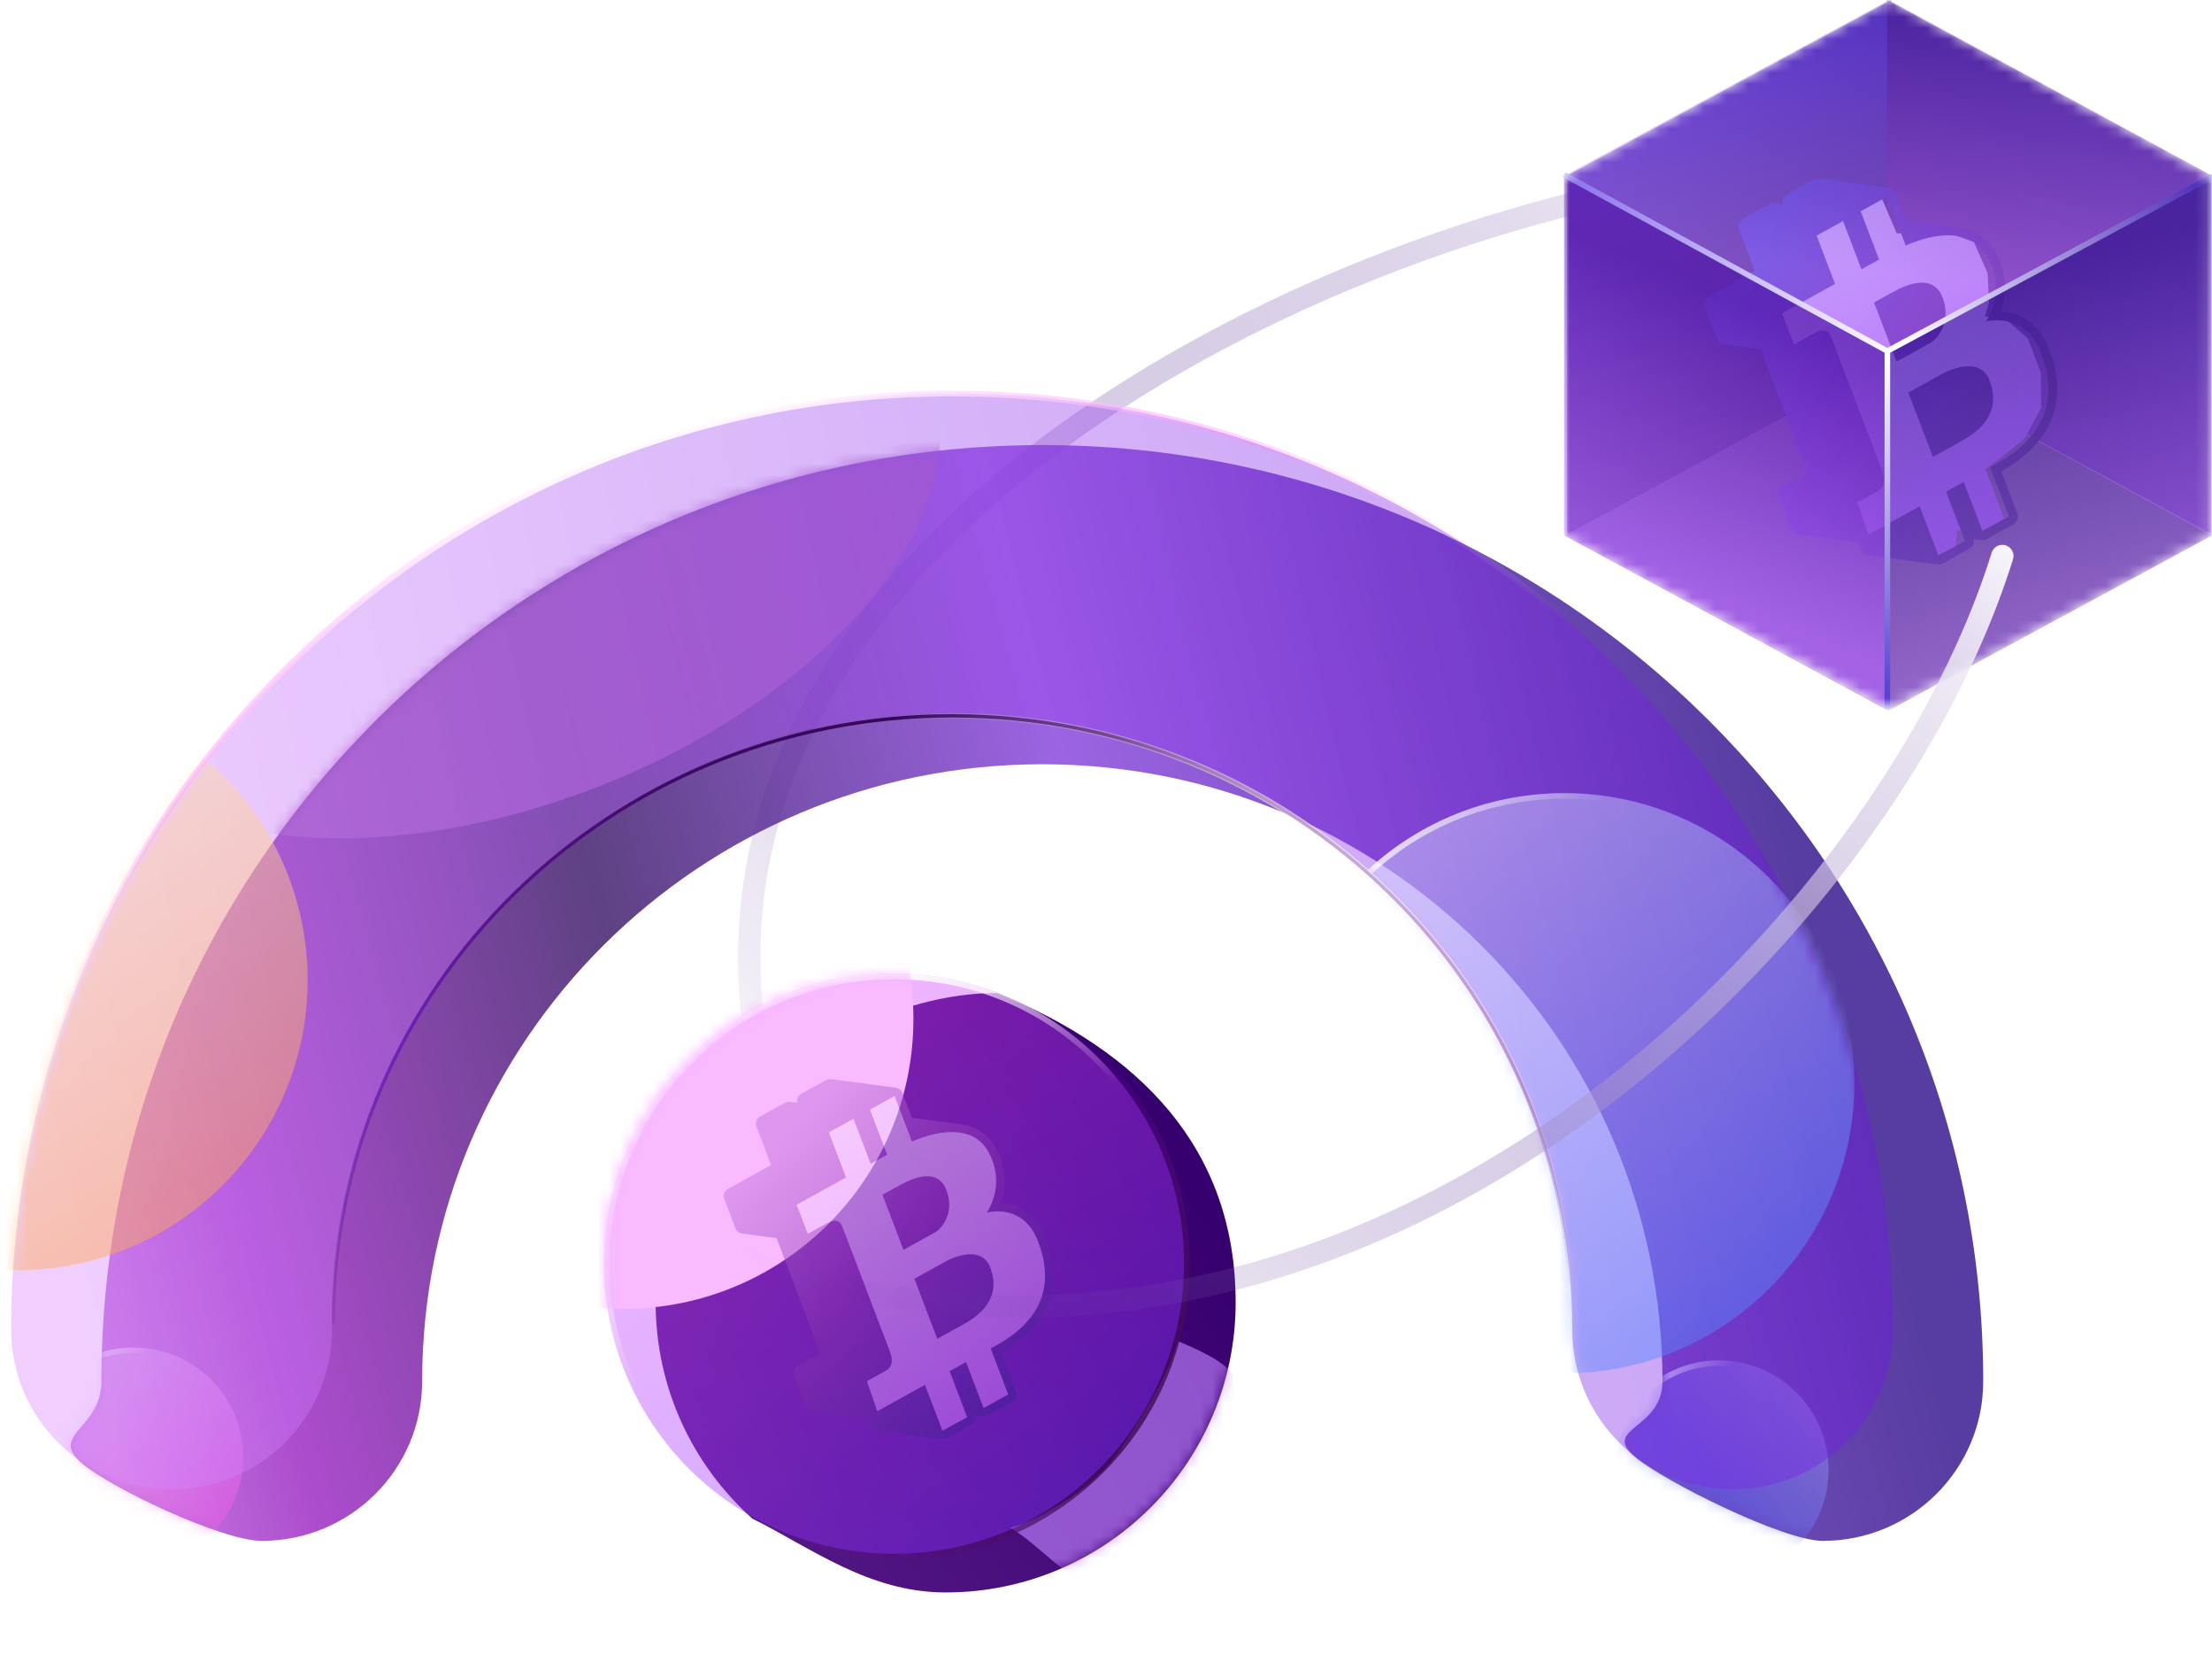 <svg width="198" height="148" viewBox="0 0 198 148" fill="none" xmlns="http://www.w3.org/2000/svg">
<path d="M163.879 14.696C124.916 16.149 58.518 46.368 67.97 94.999" stroke="url(#paint0_linear_257_288)" stroke-width="2" stroke-linecap="round"/>
<path opacity="0.8" fill-rule="evenodd" clip-rule="evenodd" d="M93.299 68.397C123.957 68.397 148.81 93.121 148.81 123.619C148.81 127.98 143.275 127.782 146.371 130.402C148.876 132.521 159.62 137.901 163.166 137.901C171.095 137.901 177.522 131.507 177.522 123.619C177.522 77.346 139.814 39.833 93.299 39.833C46.784 39.833 9.076 77.346 9.076 123.619C9.076 127.945 4.292 128.36 7.345 130.979C9.86 133.136 19.851 137.901 23.432 137.901C31.361 137.901 37.788 131.507 37.788 123.619C37.788 93.121 62.641 68.397 93.299 68.397Z" fill="url(#paint1_linear_257_288)"/>
<mask id="mask0_257_288" style="mask-type:alpha" maskUnits="userSpaceOnUse" x="6" y="39" width="172" height="99">
<path opacity="0.8" fill-rule="evenodd" clip-rule="evenodd" d="M93.299 68.397C123.957 68.397 148.81 93.121 148.81 123.619C148.81 127.98 143.275 127.782 146.371 130.402C148.876 132.521 159.62 137.901 163.166 137.901C171.095 137.901 177.522 131.507 177.522 123.619C177.522 77.346 139.814 39.833 93.299 39.833C46.784 39.833 9.076 77.346 9.076 123.619C9.076 127.945 4.292 128.36 7.345 130.979C9.86 133.136 19.851 137.901 23.432 137.901C31.361 137.901 37.788 131.507 37.788 123.619C37.788 93.121 62.641 68.397 93.299 68.397Z" fill="url(#paint2_linear_257_288)"/>
</mask>
<g mask="url(#mask0_257_288)">
<g filter="url(#filter0_f_257_288)">
<ellipse cx="45.057" cy="48.59" rx="41" ry="23.412" transform="rotate(-21.358 45.057 48.59)" fill="#A263C0"/>
<path d="M83.009 33.749C85.317 39.651 83.233 46.678 77.892 53.293C72.558 59.901 64.004 66.051 53.493 70.162C42.982 74.272 32.525 75.555 24.123 74.319C15.712 73.082 9.414 69.332 7.106 63.431C4.798 57.529 6.882 50.502 12.223 43.887C17.558 37.279 26.111 31.129 36.622 27.018C47.133 22.908 57.59 21.625 65.992 22.861C74.403 24.098 80.701 27.848 83.009 33.749Z" stroke="url(#paint3_linear_257_288)" stroke-width="0.5"/>
</g>
</g>
<mask id="mask1_257_288" style="mask-type:alpha" maskUnits="userSpaceOnUse" x="6" y="39" width="172" height="99">
<path opacity="0.8" fill-rule="evenodd" clip-rule="evenodd" d="M93.299 68.397C123.957 68.397 148.81 93.121 148.81 123.619C148.81 127.98 143.275 127.782 146.371 130.402C148.876 132.521 159.62 137.901 163.166 137.901C171.095 137.901 177.522 131.507 177.522 123.619C177.522 77.346 139.814 39.833 93.299 39.833C46.784 39.833 9.076 77.346 9.076 123.619C9.076 127.945 4.292 128.36 7.345 130.979C9.86 133.136 19.851 137.901 23.432 137.901C31.361 137.901 37.788 131.507 37.788 123.619C37.788 93.121 62.641 68.397 93.299 68.397Z" fill="url(#paint4_linear_257_288)"/>
</mask>
<g mask="url(#mask1_257_288)">
<g filter="url(#filter1_f_257_288)">
<circle cx="11.961" cy="130.402" r="9.807" fill="url(#paint5_linear_257_288)" fill-opacity="0.5"/>
<circle cx="11.961" cy="130.402" r="9.557" stroke="url(#paint6_linear_257_288)" stroke-width="0.5"/>
</g>
<g filter="url(#filter2_f_257_288)">
<circle cx="153.871" cy="131.556" r="9.807" fill="url(#paint7_linear_257_288)" fill-opacity="0.5"/>
<circle cx="153.871" cy="131.556" r="9.557" stroke="url(#paint8_linear_257_288)" stroke-width="0.5"/>
</g>
</g>
<g filter="url(#filter3_b_257_288)">
<path fill-rule="evenodd" clip-rule="evenodd" d="M85.223 63.782C115.881 63.782 140.734 88.506 140.734 119.004C140.734 126.892 147.161 133.286 155.09 133.286C163.019 133.286 169.446 126.892 169.446 119.004C169.446 72.731 131.738 35.218 85.223 35.218C38.708 35.218 1 72.731 1 119.004C1 126.892 7.428 133.286 15.356 133.286C23.285 133.286 29.712 126.892 29.712 119.004C29.712 88.506 54.566 63.782 85.223 63.782Z" fill="url(#paint9_linear_257_288)" fill-opacity="0.4"/>
</g>
<mask id="mask2_257_288" style="mask-type:alpha" maskUnits="userSpaceOnUse" x="1" y="35" width="169" height="99">
<path fill-rule="evenodd" clip-rule="evenodd" d="M85.223 63.782C115.881 63.782 140.734 88.506 140.734 119.004C140.734 126.892 147.161 133.286 155.09 133.286C163.019 133.286 169.446 126.892 169.446 119.004C169.446 72.731 131.738 35.218 85.223 35.218C38.708 35.218 1 72.731 1 119.004C1 126.892 7.428 133.286 15.356 133.286C23.285 133.286 29.712 126.892 29.712 119.004C29.712 88.506 54.566 63.782 85.223 63.782Z" fill="url(#paint10_linear_257_288)" fill-opacity="0.8"/>
</mask>
<g mask="url(#mask2_257_288)">
<g filter="url(#filter4_f_257_288)">
<circle cx="1.577" cy="87.713" r="25.959" fill="url(#paint11_linear_257_288)" fill-opacity="0.6"/>
<circle cx="1.577" cy="87.713" r="25.709" stroke="url(#paint12_linear_257_288)" stroke-width="0.5"/>
</g>
<g filter="url(#filter5_f_257_288)">
<circle cx="140.026" cy="96.943" r="25.959" fill="url(#paint13_linear_257_288)" fill-opacity="0.6"/>
<circle cx="140.026" cy="96.943" r="25.709" stroke="url(#paint14_linear_257_288)" stroke-width="0.5"/>
</g>
</g>
<g filter="url(#filter6_b_257_288)">
<path d="M169.446 119.004C169.446 72.731 131.738 35.218 85.223 35.218C38.708 35.218 1 72.731 1 119.004" stroke="url(#paint15_linear_257_288)" stroke-width="0.5" stroke-linecap="round"/>
<path d="M169.446 119.004C169.446 72.731 131.738 35.218 85.223 35.218C38.708 35.218 1 72.731 1 119.004" stroke="url(#paint16_linear_257_288)" stroke-width="0.5" stroke-linecap="round"/>
</g>
<g filter="url(#filter7_b_257_288)">
<path d="M140.603 118.287C140.603 88.339 115.808 64.062 85.223 64.062C54.638 64.062 29.843 88.339 29.843 118.287" stroke="url(#paint17_linear_257_288)" stroke-width="0.3" stroke-linecap="round"/>
</g>
<g filter="url(#filter8_b_257_288)">
<path d="M140.603 118.287C140.603 88.339 115.808 64.062 85.223 64.062C54.638 64.062 29.843 88.339 29.843 118.287" stroke="url(#paint18_linear_257_288)" stroke-width="0.5" stroke-linecap="round"/>
</g>
<path d="M110.605 116.557C110.605 130.894 98.983 142.516 84.646 142.516C77.724 142.516 72.532 138.478 67.34 135.906C62.029 131.153 58.687 124.245 58.687 116.557C58.687 102.22 74.924 88.867 89.261 88.867C101.952 94.059 110.605 102.712 110.605 116.557Z" fill="url(#paint19_linear_257_288)"/>
<mask id="mask3_257_288" style="mask-type:alpha" maskUnits="userSpaceOnUse" x="58" y="88" width="53" height="55">
<path d="M110.605 116.557C110.605 130.894 98.983 142.516 84.646 142.516C77.724 142.516 72.532 138.478 67.34 135.906C62.029 131.153 58.687 124.245 58.687 116.557C58.687 102.22 74.924 88.867 89.261 88.867C101.952 94.059 110.605 102.712 110.605 116.557Z" fill="url(#paint20_linear_257_288)" fill-opacity="0.8"/>
</mask>
<g mask="url(#mask3_257_288)">
<g filter="url(#filter9_f_257_288)">
<path d="M111.759 130.234C111.759 137.017 106.335 142.516 99.645 142.516C96.414 142.516 92.838 137.964 90.415 136.747C92.722 136.17 97.914 133.286 100.221 129.825C103.298 125.21 104.837 122.326 105.413 120.018C111.336 122.474 111.759 123.684 111.759 130.234Z" fill="#BF80FF" fill-opacity="0.8"/>
</g>
</g>
<g filter="url(#filter10_b_257_288)">
<circle cx="80.031" cy="113.096" r="26.209" stroke="url(#paint21_linear_257_288)" stroke-width="0.5"/>
</g>
<g filter="url(#filter11_b_257_288)">
<circle cx="80.031" cy="113.096" r="25.959" fill="url(#paint22_linear_257_288)" fill-opacity="0.4"/>
<circle cx="80.031" cy="113.096" r="25.709" stroke="url(#paint23_linear_257_288)" stroke-width="0.5"/>
</g>
<mask id="mask4_257_288" style="mask-type:alpha" maskUnits="userSpaceOnUse" x="54" y="87" width="52" height="53">
<circle cx="80.031" cy="113.096" r="25.709" fill="url(#paint24_linear_257_288)" stroke="url(#paint25_linear_257_288)" stroke-width="0.5"/>
</mask>
<g mask="url(#mask4_257_288)">
<g filter="url(#filter12_f_257_288)">
<circle cx="55.803" cy="91.175" r="25.959" fill="url(#paint26_linear_257_288)"/>
</g>
</g>
<g opacity="0.5" filter="url(#filter13_f_257_288)">
<path d="M78.941 97.703L70.307 102.621L70.371 105.312L69.411 108.494L71.74 112.788L74.211 120.86L78.132 126.774C79.131 126.681 81.159 126.474 81.282 126.388C81.404 126.302 83.23 127.757 84.128 128.495L86.742 127.345L86.863 125.892L87.964 126.488L90.776 124.971L89.227 120.813L90.144 120.17L92.482 118.301L93.871 115.731L93.852 112.78L92.748 109.906L91.003 108.394L89.183 108.075L89.518 106.927L89.408 104.496L88.259 101.883L86.117 101.105L81.82 101.156L80.394 97.823L78.941 97.703Z" fill="url(#paint27_linear_257_288)"/>
<path d="M84.71 106.505C83.928 104.449 81.675 105.439 80.573 106.049C79.776 106.49 79.233 106.79 78.989 106.925L80.868 111.859L83.79 110.243C84.515 109.699 85.417 108.362 84.71 106.505ZM84.686 112.873C84.023 113.239 83.603 113.472 83.581 113.484L81.852 114.441L83.898 119.817C84.139 119.683 84.759 119.34 86.328 118.473C88.682 117.17 89.405 115.449 88.637 113.432C87.87 111.419 85.347 112.507 84.686 112.873ZM93.623 110.846C92.757 108.574 91.184 107.886 89.995 107.713C89.972 107.708 89.95 107.704 89.927 107.702L89.582 107.656C89.98 106.52 90.222 104.765 89.164 102.784C88.521 101.581 87.447 100.839 86.051 100.63C86.024 100.624 85.997 100.618 85.969 100.615L81.621 100.035L80.777 97.82C80.729 97.694 80.648 97.584 80.542 97.5C80.437 97.416 80.31 97.363 80.177 97.345L74.402 96.575C74.243 96.554 74.081 96.584 73.941 96.662L71.735 97.883C71.442 98.045 71.297 98.378 71.366 98.696L70.723 98.61C70.564 98.589 70.402 98.619 70.262 98.698L68.056 99.918C67.729 100.099 67.586 100.491 67.719 100.839L69.024 104.266L65.176 106.394C64.851 106.574 64.707 106.967 64.84 107.315L65.831 109.918C65.879 110.044 65.96 110.155 66.065 110.239C66.171 110.322 66.297 110.376 66.431 110.394L69.509 110.804L73.196 120.485C73.225 120.56 73.244 120.63 73.262 120.697L73.273 120.747C73.283 120.79 73.29 120.833 73.295 120.876L73.299 120.907C73.302 120.937 73.302 120.968 73.3 120.999C73.299 121.005 73.295 121.034 73.293 121.04C73.292 121.061 73.288 121.082 73.282 121.102C73.279 121.111 73.276 121.119 73.272 121.13C73.262 121.146 73.252 121.161 73.247 121.169L73.211 121.207C73.192 121.224 73.172 121.239 73.152 121.25L71.458 122.187C71.141 122.364 70.995 122.743 71.115 123.087L72.049 125.773C72.094 125.904 72.175 126.02 72.282 126.108C72.389 126.195 72.519 126.251 72.656 126.27L77.656 126.936L77.889 127.548C77.937 127.674 78.019 127.785 78.124 127.869C78.23 127.952 78.356 128.006 78.49 128.024L84.265 128.794C84.358 128.806 84.453 128.8 84.544 128.778C84.607 128.762 84.668 128.738 84.725 128.706L86.931 127.486C87.072 127.408 87.184 127.287 87.251 127.14C87.317 126.994 87.335 126.83 87.301 126.673L87.943 126.758C88.102 126.78 88.264 126.749 88.404 126.671L90.611 125.45C90.768 125.363 90.889 125.222 90.951 125.053C91.013 124.883 91.012 124.697 90.948 124.529L89.612 121.021C93.861 118.632 95.249 115.116 93.623 110.846ZM89.161 120.416C89.002 120.503 88.843 120.592 88.682 120.681L90.248 124.795L88.043 126.016L86.476 121.902C85.985 122.173 85.494 122.444 85.003 122.716L86.57 126.831L84.364 128.051L82.796 123.937C80.378 125.274 78.622 126.246 78.529 126.297L77.596 123.611C77.659 123.576 78.846 122.919 79.289 122.675C79.729 122.431 80.021 121.911 79.67 120.989C79.317 120.063 75.673 110.491 75.416 109.817C75.161 109.146 74.697 109.099 73.96 109.506C73.226 109.912 72.35 110.396 72.305 110.422L71.313 107.818C71.419 107.76 73.435 106.645 75.729 105.376L74.193 101.343L76.399 100.122L77.935 104.155C78.462 103.864 78.96 103.588 79.408 103.34L77.872 99.307L80.078 98.087L81.631 102.166C83.964 101.142 87.153 100.608 88.503 103.136C90.055 106.041 88.415 108.398 88.329 108.522C88.493 108.479 91.612 107.669 92.923 111.112C94.234 114.556 93.685 117.913 89.161 120.416Z" fill="url(#paint28_linear_257_288)"/>
</g>
<mask id="mask5_257_288" style="mask-type:alpha" maskUnits="userSpaceOnUse" x="140" y="0" width="58" height="64">
<path d="M169.097 8.52561e-07L140 15.787L140 47.979L169.097 63.456L197.884 47.979L197.884 15.787L169.097 8.52561e-07Z" fill="#D9D9D9"/>
</mask>
<g mask="url(#mask5_257_288)">
<g filter="url(#filter14_b_257_288)">
<rect width="32.991" height="32.991" transform="matrix(0.879 0.476 -0.879 0.476 169.013 32.192)" fill="url(#paint29_linear_257_288)" fill-opacity="0.8"/>
</g>
<path d="M169.28 0L140.266 15.704V47.824L169.28 32.12L169.28 0Z" fill="url(#paint30_linear_257_288)"/>
<path d="M168.907 0L197.921 15.704L197.921 47.824L168.907 32.12V0Z" fill="url(#paint31_linear_257_288)"/>
<g filter="url(#filter15_f_257_288)">
<path d="M166.7 17.187L157.443 22.459L157.512 25.344L156.483 28.755L158.98 33.359L161.629 42.012L165.832 48.351C166.903 48.252 169.078 48.03 169.209 47.938C169.34 47.846 171.298 49.406 172.26 50.197L175.062 48.964L175.192 47.407L176.373 48.045L179.387 46.419L177.727 41.962L178.709 41.272L181.215 39.269L182.704 36.514L182.684 33.35L181.501 30.269L179.63 28.648L177.679 28.306L178.038 27.076L177.921 24.47L176.688 21.668L174.392 20.834L169.786 20.889L168.257 17.317L166.7 17.187Z" fill="url(#paint32_linear_257_288)"/>
<g filter="url(#filter16_i_257_288)">
<path d="M172.884 26.624C172.046 24.419 169.631 25.48 168.449 26.134C167.595 26.607 167.013 26.929 166.751 27.073L168.766 32.363L171.898 30.63C172.675 30.047 173.642 28.613 172.884 26.624ZM172.858 33.45C172.147 33.843 171.697 34.092 171.674 34.105L169.82 35.131L172.014 40.894C172.272 40.751 172.937 40.383 174.618 39.453C177.142 38.057 177.917 36.211 177.094 34.05C176.272 31.891 173.567 33.057 172.858 33.45ZM182.438 31.277C181.511 28.841 179.824 28.104 178.549 27.918C178.525 27.913 178.502 27.909 178.477 27.906L178.107 27.857C178.534 26.64 178.792 24.758 177.659 22.634C176.97 21.344 175.818 20.549 174.322 20.326C174.293 20.318 174.264 20.313 174.234 20.309L169.572 19.687L168.668 17.313C168.617 17.178 168.53 17.06 168.416 16.97C168.303 16.88 168.168 16.823 168.024 16.804L161.834 15.978C161.663 15.955 161.49 15.988 161.339 16.072L158.975 17.38C158.661 17.554 158.505 17.911 158.579 18.252L157.89 18.16C157.719 18.138 157.546 18.17 157.396 18.254L155.031 19.562C154.681 19.755 154.527 20.176 154.67 20.549L156.068 24.223L151.944 26.504C151.595 26.698 151.441 27.118 151.583 27.492L152.645 30.282C152.696 30.417 152.783 30.536 152.897 30.626C153.01 30.715 153.146 30.773 153.289 30.792L156.588 31.232L160.541 41.61C160.571 41.691 160.593 41.766 160.612 41.837L160.624 41.891C160.634 41.937 160.642 41.983 160.647 42.029L160.652 42.062C160.655 42.095 160.655 42.128 160.653 42.16C160.651 42.167 160.647 42.198 160.645 42.205C160.643 42.228 160.639 42.25 160.633 42.272C160.63 42.281 160.627 42.29 160.623 42.302C160.611 42.318 160.601 42.334 160.596 42.343L160.557 42.384C160.536 42.402 160.515 42.418 160.494 42.43L158.678 43.435C158.337 43.624 158.182 44.031 158.31 44.399L159.311 47.279C159.359 47.42 159.446 47.544 159.561 47.638C159.676 47.731 159.815 47.791 159.962 47.811L165.322 48.525L165.572 49.182C165.624 49.317 165.711 49.435 165.824 49.525C165.937 49.615 166.073 49.672 166.216 49.691L172.406 50.517C172.507 50.53 172.608 50.524 172.706 50.5C172.773 50.483 172.839 50.458 172.9 50.423L175.265 49.115C175.416 49.032 175.536 48.902 175.608 48.745C175.679 48.588 175.698 48.412 175.662 48.243L176.35 48.335C176.52 48.358 176.694 48.325 176.844 48.242L179.209 46.933C179.379 46.839 179.508 46.688 179.575 46.507C179.641 46.325 179.64 46.126 179.571 45.945L178.139 42.184C182.694 39.624 184.182 35.855 182.438 31.277L182.438 31.277ZM177.655 41.536C177.485 41.63 177.314 41.724 177.142 41.82L178.821 46.231L176.456 47.54L174.777 43.129C174.25 43.419 173.724 43.711 173.198 44.002L174.878 48.413L172.513 49.721L170.833 45.31C168.24 46.744 166.358 47.785 166.258 47.841L165.258 44.961C165.325 44.924 166.598 44.219 167.072 43.957C167.544 43.696 167.857 43.138 167.481 42.15C167.103 41.158 163.196 30.896 162.92 30.174C162.647 29.454 162.15 29.404 161.36 29.84C160.573 30.276 159.634 30.795 159.585 30.822L158.522 28.031C158.636 27.969 160.797 26.773 163.256 25.413L161.61 21.089L163.975 19.781L165.621 24.104C166.186 23.792 166.72 23.497 167.2 23.231L165.553 18.907L167.918 17.599L169.583 21.972C172.085 20.874 175.503 20.301 176.95 23.012C178.614 26.126 176.856 28.652 176.764 28.785C176.939 28.74 180.283 27.871 181.688 31.562C183.094 35.254 182.505 38.853 177.655 41.536Z" fill="url(#paint33_linear_257_288)"/>
</g>
</g>
<g filter="url(#filter17_b_257_288)">
<path d="M140 15.787L169.134 31.491L169.134 63.611L140 47.924L140 15.787Z" fill="url(#paint34_linear_257_288)" fill-opacity="0.8"/>
</g>
<g filter="url(#filter18_b_257_288)">
<path d="M198.067 15.787L169.053 31.491V63.611L198.067 47.907L198.067 15.787Z" fill="url(#paint35_linear_257_288)" fill-opacity="0.6"/>
</g>
<g filter="url(#filter19_b_257_288)">
<path d="M169.097 2.3005e-05L198.027 15.704L169.013 31.408L139.999 15.704L169.097 2.3005e-05Z" fill="url(#paint36_linear_257_288)" fill-opacity="0.4"/>
</g>
<path d="M140 15.632L168.941 31.418L198.038 15.787" stroke="url(#paint37_linear_257_288)" stroke-width="0.5"/>
<path d="M168.941 31.264L168.941 63.456" stroke="url(#paint38_linear_257_288)" stroke-width="0.5"/>
</g>
<path d="M179.232 49.761C167.348 87.902 111.736 139.404 52.183 106.322" stroke="url(#paint39_linear_257_288)" stroke-width="2" stroke-linecap="round"/>
<defs>
<filter id="filter0_f_257_288" x="-14.076" y="2.16" width="118.266" height="92.859" filterUnits="userSpaceOnUse" color-interpolation-filters="sRGB">
<feFlood flood-opacity="0" result="BackgroundImageFix"/>
<feBlend mode="normal" in="SourceGraphic" in2="BackgroundImageFix" result="shape"/>
<feGaussianBlur stdDeviation="10" result="effect1_foregroundBlur_257_288"/>
</filter>
<filter id="filter1_f_257_288" x="-10.846" y="107.595" width="45.614" height="45.614" filterUnits="userSpaceOnUse" color-interpolation-filters="sRGB">
<feFlood flood-opacity="0" result="BackgroundImageFix"/>
<feBlend mode="normal" in="SourceGraphic" in2="BackgroundImageFix" result="shape"/>
<feGaussianBlur stdDeviation="6.5" result="effect1_foregroundBlur_257_288"/>
</filter>
<filter id="filter2_f_257_288" x="131.064" y="108.749" width="45.614" height="45.614" filterUnits="userSpaceOnUse" color-interpolation-filters="sRGB">
<feFlood flood-opacity="0" result="BackgroundImageFix"/>
<feBlend mode="normal" in="SourceGraphic" in2="BackgroundImageFix" result="shape"/>
<feGaussianBlur stdDeviation="6.5" result="effect1_foregroundBlur_257_288"/>
</filter>
<filter id="filter3_b_257_288" x="-1" y="33.218" width="172.446" height="102.068" filterUnits="userSpaceOnUse" color-interpolation-filters="sRGB">
<feFlood flood-opacity="0" result="BackgroundImageFix"/>
<feGaussianBlur in="BackgroundImageFix" stdDeviation="1"/>
<feComposite in2="SourceAlpha" operator="in" result="effect1_backgroundBlur_257_288"/>
<feBlend mode="normal" in="SourceGraphic" in2="effect1_backgroundBlur_257_288" result="shape"/>
</filter>
<filter id="filter4_f_257_288" x="-68.382" y="17.754" width="139.918" height="139.918" filterUnits="userSpaceOnUse" color-interpolation-filters="sRGB">
<feFlood flood-opacity="0" result="BackgroundImageFix"/>
<feBlend mode="normal" in="SourceGraphic" in2="BackgroundImageFix" result="shape"/>
<feGaussianBlur stdDeviation="22" result="effect1_foregroundBlur_257_288"/>
</filter>
<filter id="filter5_f_257_288" x="70.067" y="26.984" width="139.918" height="139.918" filterUnits="userSpaceOnUse" color-interpolation-filters="sRGB">
<feFlood flood-opacity="0" result="BackgroundImageFix"/>
<feBlend mode="normal" in="SourceGraphic" in2="BackgroundImageFix" result="shape"/>
<feGaussianBlur stdDeviation="22" result="effect1_foregroundBlur_257_288"/>
</filter>
<filter id="filter6_b_257_288" x="-3.25" y="30.968" width="176.946" height="92.286" filterUnits="userSpaceOnUse" color-interpolation-filters="sRGB">
<feFlood flood-opacity="0" result="BackgroundImageFix"/>
<feGaussianBlur in="BackgroundImageFix" stdDeviation="2"/>
<feComposite in2="SourceAlpha" operator="in" result="effect1_backgroundBlur_257_288"/>
<feBlend mode="normal" in="SourceGraphic" in2="effect1_backgroundBlur_257_288" result="shape"/>
</filter>
<filter id="filter7_b_257_288" x="25.693" y="59.912" width="119.059" height="62.526" filterUnits="userSpaceOnUse" color-interpolation-filters="sRGB">
<feFlood flood-opacity="0" result="BackgroundImageFix"/>
<feGaussianBlur in="BackgroundImageFix" stdDeviation="2"/>
<feComposite in2="SourceAlpha" operator="in" result="effect1_backgroundBlur_257_288"/>
<feBlend mode="normal" in="SourceGraphic" in2="effect1_backgroundBlur_257_288" result="shape"/>
</filter>
<filter id="filter8_b_257_288" x="25.593" y="59.812" width="119.259" height="62.726" filterUnits="userSpaceOnUse" color-interpolation-filters="sRGB">
<feFlood flood-opacity="0" result="BackgroundImageFix"/>
<feGaussianBlur in="BackgroundImageFix" stdDeviation="2"/>
<feComposite in2="SourceAlpha" operator="in" result="effect1_backgroundBlur_257_288"/>
<feBlend mode="normal" in="SourceGraphic" in2="effect1_backgroundBlur_257_288" result="shape"/>
</filter>
<filter id="filter9_f_257_288" x="75.415" y="105.018" width="51.344" height="52.498" filterUnits="userSpaceOnUse" color-interpolation-filters="sRGB">
<feFlood flood-opacity="0" result="BackgroundImageFix"/>
<feBlend mode="normal" in="SourceGraphic" in2="BackgroundImageFix" result="shape"/>
<feGaussianBlur stdDeviation="7.5" result="effect1_foregroundBlur_257_288"/>
</filter>
<filter id="filter10_b_257_288" x="50.572" y="83.636" width="58.919" height="58.918" filterUnits="userSpaceOnUse" color-interpolation-filters="sRGB">
<feFlood flood-opacity="0" result="BackgroundImageFix"/>
<feGaussianBlur in="BackgroundImageFix" stdDeviation="1.5"/>
<feComposite in2="SourceAlpha" operator="in" result="effect1_backgroundBlur_257_288"/>
<feBlend mode="normal" in="SourceGraphic" in2="effect1_backgroundBlur_257_288" result="shape"/>
</filter>
<filter id="filter11_b_257_288" x="51.072" y="84.136" width="57.919" height="57.918" filterUnits="userSpaceOnUse" color-interpolation-filters="sRGB">
<feFlood flood-opacity="0" result="BackgroundImageFix"/>
<feGaussianBlur in="BackgroundImageFix" stdDeviation="1.5"/>
<feComposite in2="SourceAlpha" operator="in" result="effect1_backgroundBlur_257_288"/>
<feBlend mode="normal" in="SourceGraphic" in2="effect1_backgroundBlur_257_288" result="shape"/>
</filter>
<filter id="filter12_f_257_288" x="-0.156" y="35.215" width="111.918" height="111.918" filterUnits="userSpaceOnUse" color-interpolation-filters="sRGB">
<feFlood flood-opacity="0" result="BackgroundImageFix"/>
<feBlend mode="normal" in="SourceGraphic" in2="BackgroundImageFix" result="shape"/>
<feGaussianBlur stdDeviation="15" result="effect1_foregroundBlur_257_288"/>
</filter>
<filter id="filter13_f_257_288" x="62.791" y="94.569" width="33.493" height="36.231" filterUnits="userSpaceOnUse" color-interpolation-filters="sRGB">
<feFlood flood-opacity="0" result="BackgroundImageFix"/>
<feBlend mode="normal" in="SourceGraphic" in2="BackgroundImageFix" result="shape"/>
<feGaussianBlur stdDeviation="1" result="effect1_foregroundBlur_257_288"/>
</filter>
<filter id="filter14_b_257_288" x="129.999" y="22.192" width="78.028" height="51.408" filterUnits="userSpaceOnUse" color-interpolation-filters="sRGB">
<feFlood flood-opacity="0" result="BackgroundImageFix"/>
<feGaussianBlur in="BackgroundImageFix" stdDeviation="5"/>
<feComposite in2="SourceAlpha" operator="in" result="effect1_backgroundBlur_257_288"/>
<feBlend mode="normal" in="SourceGraphic" in2="effect1_backgroundBlur_257_288" result="shape"/>
</filter>
<filter id="filter15_f_257_288" x="149.53" y="13.971" width="35.617" height="38.553" filterUnits="userSpaceOnUse" color-interpolation-filters="sRGB">
<feFlood flood-opacity="0" result="BackgroundImageFix"/>
<feBlend mode="normal" in="SourceGraphic" in2="BackgroundImageFix" result="shape"/>
<feGaussianBlur stdDeviation="1" result="effect1_foregroundBlur_257_288"/>
</filter>
<filter id="filter16_i_257_288" x="151.53" y="15.971" width="32.617" height="34.553" filterUnits="userSpaceOnUse" color-interpolation-filters="sRGB">
<feFlood flood-opacity="0" result="BackgroundImageFix"/>
<feBlend mode="normal" in="SourceGraphic" in2="BackgroundImageFix" result="shape"/>
<feColorMatrix in="SourceAlpha" type="matrix" values="0 0 0 0 0 0 0 0 0 0 0 0 0 0 0 0 0 0 127 0" result="hardAlpha"/>
<feOffset dx="1"/>
<feGaussianBlur stdDeviation="1"/>
<feComposite in2="hardAlpha" operator="arithmetic" k2="-1" k3="1"/>
<feColorMatrix type="matrix" values="0 0 0 0 0.544 0 0 0 0 0.425 0 0 0 0 1 0 0 0 0.5 0"/>
<feBlend mode="normal" in2="shape" result="effect1_innerShadow_257_288"/>
</filter>
<filter id="filter17_b_257_288" x="139" y="14.787" width="31.134" height="49.824" filterUnits="userSpaceOnUse" color-interpolation-filters="sRGB">
<feFlood flood-opacity="0" result="BackgroundImageFix"/>
<feGaussianBlur in="BackgroundImageFix" stdDeviation="0.5"/>
<feComposite in2="SourceAlpha" operator="in" result="effect1_backgroundBlur_257_288"/>
<feBlend mode="normal" in="SourceGraphic" in2="effect1_backgroundBlur_257_288" result="shape"/>
</filter>
<filter id="filter18_b_257_288" x="168.053" y="14.787" width="31.014" height="49.824" filterUnits="userSpaceOnUse" color-interpolation-filters="sRGB">
<feFlood flood-opacity="0" result="BackgroundImageFix"/>
<feGaussianBlur in="BackgroundImageFix" stdDeviation="0.5"/>
<feComposite in2="SourceAlpha" operator="in" result="effect1_backgroundBlur_257_288"/>
<feBlend mode="normal" in="SourceGraphic" in2="effect1_backgroundBlur_257_288" result="shape"/>
</filter>
<filter id="filter19_b_257_288" x="137.999" y="-2" width="62.028" height="35.408" filterUnits="userSpaceOnUse" color-interpolation-filters="sRGB">
<feFlood flood-opacity="0" result="BackgroundImageFix"/>
<feGaussianBlur in="BackgroundImageFix" stdDeviation="1"/>
<feComposite in2="SourceAlpha" operator="in" result="effect1_backgroundBlur_257_288"/>
<feBlend mode="normal" in="SourceGraphic" in2="effect1_backgroundBlur_257_288" result="shape"/>
</filter>
<linearGradient id="paint0_linear_257_288" x1="63.359" y1="104.853" x2="173.677" y2="15.338" gradientUnits="userSpaceOnUse">
<stop stop-color="#613699" stop-opacity="0"/>
<stop offset="1" stop-color="white"/>
</linearGradient>
<linearGradient id="paint1_linear_257_288" x1="168.869" y1="83.675" x2="9.076" y2="127.517" gradientUnits="userSpaceOnUse">
<stop offset="0.036" stop-color="#2D0C89"/>
<stop offset="0.404" stop-color="#833DDB"/>
<stop offset="0.667" stop-color="#361265"/>
<stop offset="0.899" stop-color="#971FC1"/>
<stop offset="1" stop-color="#B759D8"/>
</linearGradient>
<linearGradient id="paint2_linear_257_288" x1="168.869" y1="83.675" x2="9.076" y2="127.517" gradientUnits="userSpaceOnUse">
<stop offset="0.036" stop-color="#2D0C89"/>
<stop offset="0.404" stop-color="#833DDB"/>
<stop offset="0.667" stop-color="#361265"/>
<stop offset="0.899" stop-color="#971FC1"/>
<stop offset="1" stop-color="#B759D8"/>
</linearGradient>
<linearGradient id="paint3_linear_257_288" x1="7.433" y1="59.951" x2="25.8" y2="67.023" gradientUnits="userSpaceOnUse">
<stop stop-color="white"/>
<stop offset="1" stop-color="white" stop-opacity="0"/>
</linearGradient>
<linearGradient id="paint4_linear_257_288" x1="168.869" y1="83.675" x2="9.076" y2="127.517" gradientUnits="userSpaceOnUse">
<stop offset="0.036" stop-color="#461880"/>
<stop offset="0.404" stop-color="#5D28A0"/>
<stop offset="0.677" stop-color="#2D0C57"/>
<stop offset="0.899" stop-color="#600281"/>
<stop offset="1" stop-color="#9345AE"/>
</linearGradient>
<linearGradient id="paint5_linear_257_288" x1="5.454" y1="119.086" x2="18.247" y2="139.077" gradientUnits="userSpaceOnUse">
<stop offset="0.01" stop-color="#E8E4FF"/>
<stop offset="1" stop-color="#FF52EE"/>
</linearGradient>
<linearGradient id="paint6_linear_257_288" x1="2.59" y1="129.094" x2="7.602" y2="131.709" gradientUnits="userSpaceOnUse">
<stop stop-color="white"/>
<stop offset="1" stop-color="white" stop-opacity="0"/>
</linearGradient>
<linearGradient id="paint7_linear_257_288" x1="171.177" y1="122.902" x2="156.178" y2="136.17" gradientUnits="userSpaceOnUse">
<stop offset="0.01" stop-color="#E8E4FF"/>
<stop offset="1" stop-color="#5263FF"/>
</linearGradient>
<linearGradient id="paint8_linear_257_288" x1="144.5" y1="130.248" x2="149.512" y2="132.863" gradientUnits="userSpaceOnUse">
<stop stop-color="white"/>
<stop offset="1" stop-color="white" stop-opacity="0"/>
</linearGradient>
<linearGradient id="paint9_linear_257_288" x1="160.793" y1="79.06" x2="6.192" y2="113.673" gradientUnits="userSpaceOnUse">
<stop stop-color="#7116E4"/>
<stop offset="1" stop-color="#D987FF"/>
</linearGradient>
<linearGradient id="paint10_linear_257_288" x1="160.793" y1="79.06" x2="6.192" y2="113.673" gradientUnits="userSpaceOnUse">
<stop stop-color="#7734CC"/>
<stop offset="1" stop-color="#E6B0FF"/>
</linearGradient>
<linearGradient id="paint11_linear_257_288" x1="-15.646" y1="57.761" x2="18.217" y2="110.677" gradientUnits="userSpaceOnUse">
<stop offset="0.01" stop-color="#FEFFE4"/>
<stop offset="1" stop-color="#FFA552"/>
</linearGradient>
<linearGradient id="paint12_linear_257_288" x1="-23.229" y1="84.252" x2="-9.961" y2="91.175" gradientUnits="userSpaceOnUse">
<stop stop-color="white"/>
<stop offset="1" stop-color="white" stop-opacity="0"/>
</linearGradient>
<linearGradient id="paint13_linear_257_288" x1="122.803" y1="66.99" x2="156.666" y2="119.907" gradientUnits="userSpaceOnUse">
<stop offset="0.01" stop-color="#E8E4FF"/>
<stop offset="1" stop-color="#5282FF"/>
</linearGradient>
<linearGradient id="paint14_linear_257_288" x1="115.22" y1="93.482" x2="128.488" y2="100.405" gradientUnits="userSpaceOnUse">
<stop stop-color="white"/>
<stop offset="1" stop-color="white" stop-opacity="0"/>
</linearGradient>
<linearGradient id="paint15_linear_257_288" x1="7.346" y1="62.908" x2="29.267" y2="93.482" gradientUnits="userSpaceOnUse">
<stop stop-color="white"/>
<stop offset="0.339" stop-color="#FFF2F2" stop-opacity="0.27"/>
<stop offset="1" stop-color="white" stop-opacity="0"/>
</linearGradient>
<linearGradient id="paint16_linear_257_288" x1="15.5" y1="53.5" x2="29.267" y2="93.482" gradientUnits="userSpaceOnUse">
<stop stop-color="white"/>
<stop offset="0.458" stop-color="#FC80FF" stop-opacity="0.27"/>
<stop offset="1" stop-color="white" stop-opacity="0"/>
</linearGradient>
<linearGradient id="paint17_linear_257_288" x1="51.764" y1="61.237" x2="58.151" y2="123.367" gradientUnits="userSpaceOnUse">
<stop stop-color="#2B0046"/>
<stop offset="0.494" stop-color="#7121B6"/>
<stop offset="1" stop-color="#65278C" stop-opacity="0"/>
</linearGradient>
<linearGradient id="paint18_linear_257_288" x1="124.45" y1="72.534" x2="109.323" y2="89.871" gradientUnits="userSpaceOnUse">
<stop stop-color="white"/>
<stop offset="0.494" stop-color="#FFF2F2" stop-opacity="0.27"/>
<stop offset="1" stop-color="white" stop-opacity="0"/>
</linearGradient>
<linearGradient id="paint19_linear_257_288" x1="110.605" y1="111.942" x2="67.34" y2="139.055" gradientUnits="userSpaceOnUse">
<stop offset="0" stop-color="#37006F"/>
<stop offset="1" stop-color="#541884"/>
</linearGradient>
<linearGradient id="paint20_linear_257_288" x1="110.605" y1="111.942" x2="67.34" y2="139.055" gradientUnits="userSpaceOnUse">
<stop offset="0" stop-color="#37006F"/>
<stop offset="1" stop-color="#541884"/>
</linearGradient>
<linearGradient id="paint21_linear_257_288" x1="82.339" y1="116.557" x2="105.99" y2="131.556" gradientUnits="userSpaceOnUse">
<stop stop-color="#69129E" stop-opacity="0"/>
<stop offset="1" stop-color="#390845"/>
</linearGradient>
<linearGradient id="paint22_linear_257_288" x1="62.808" y1="83.143" x2="96.672" y2="136.06" gradientUnits="userSpaceOnUse">
<stop stop-color="#F046FF"/>
<stop offset="1" stop-color="#7D30FF"/>
</linearGradient>
<linearGradient id="paint23_linear_257_288" x1="59.5" y1="99" x2="70.5" y2="116" gradientUnits="userSpaceOnUse">
<stop stop-color="white"/>
<stop offset="1" stop-color="white" stop-opacity="0"/>
</linearGradient>
<linearGradient id="paint24_linear_257_288" x1="62.808" y1="83.143" x2="96.672" y2="136.06" gradientUnits="userSpaceOnUse">
<stop offset="0.01" stop-color="#FDE4FF"/>
<stop offset="0.286" stop-color="#F9BAFF"/>
<stop offset="1" stop-color="#7600FF"/>
</linearGradient>
<linearGradient id="paint25_linear_257_288" x1="55.226" y1="109.634" x2="68.494" y2="116.557" gradientUnits="userSpaceOnUse">
<stop stop-color="white"/>
<stop offset="1" stop-color="white" stop-opacity="0"/>
</linearGradient>
<linearGradient id="paint26_linear_257_288" x1="38.58" y1="61.222" x2="72.443" y2="114.139" gradientUnits="userSpaceOnUse">
<stop offset="0.01" stop-color="#FDE4FF"/>
<stop offset="0.286" stop-color="#F9BAFF"/>
</linearGradient>
<linearGradient id="paint27_linear_257_288" x1="73.439" y1="100.423" x2="90.7" y2="125.024" gradientUnits="userSpaceOnUse">
<stop stop-color="#F4DEFF"/>
<stop offset="1" stop-color="#D47AFF"/>
</linearGradient>
<linearGradient id="paint28_linear_257_288" x1="68.671" y1="103.54" x2="91.569" y2="124.633" gradientUnits="userSpaceOnUse">
<stop stop-color="#C371DF"/>
<stop offset="0.461" stop-color="#852FAD"/>
<stop offset="0.998" stop-color="#3E2093"/>
</linearGradient>
<linearGradient id="paint29_linear_257_288" x1="6.212" y1="-8.488" x2="31.644" y2="23.828" gradientUnits="userSpaceOnUse">
<stop stop-color="#2C1461"/>
<stop offset="0.984" stop-color="#321359"/>
</linearGradient>
<linearGradient id="paint30_linear_257_288" x1="141.703" y1="12.382" x2="151.416" y2="43.953" gradientUnits="userSpaceOnUse">
<stop stop-color="#5541D5"/>
<stop offset="1" stop-color="#1A0742"/>
</linearGradient>
<linearGradient id="paint31_linear_257_288" x1="193.396" y1="14.548" x2="183.963" y2="38.103" gradientUnits="userSpaceOnUse">
<stop stop-color="#4B2AA9"/>
<stop offset="1" stop-color="#5C25A0"/>
</linearGradient>
<linearGradient id="paint32_linear_257_288" x1="160.801" y1="20.103" x2="179.305" y2="46.476" gradientUnits="userSpaceOnUse">
<stop stop-color="#B6AAFE"/>
<stop offset="1" stop-color="#9048EB"/>
</linearGradient>
<linearGradient id="paint33_linear_257_288" x1="155.69" y1="23.445" x2="183.232" y2="40.054" gradientUnits="userSpaceOnUse">
<stop stop-color="#3F3CD4"/>
<stop offset="0.461" stop-color="#4F1FB4"/>
<stop offset="0.998" stop-color="#270C61"/>
</linearGradient>
<linearGradient id="paint34_linear_257_288" x1="164.608" y1="30.335" x2="155.176" y2="53.89" gradientUnits="userSpaceOnUse">
<stop stop-color="#6425B4"/>
<stop offset="1" stop-color="#B56AFF"/>
</linearGradient>
<linearGradient id="paint35_linear_257_288" x1="170.49" y1="28.168" x2="180.203" y2="59.74" gradientUnits="userSpaceOnUse">
<stop stop-color="#47209A"/>
<stop offset="1" stop-color="#B880FF"/>
</linearGradient>
<linearGradient id="paint36_linear_257_288" x1="172.502" y1="2.30146e-05" x2="170.772" y2="24.916" gradientUnits="userSpaceOnUse">
<stop stop-color="#4C1691"/>
<stop offset="0.987" stop-color="#E18DFF"/>
</linearGradient>
<linearGradient id="paint37_linear_257_288" x1="140.463" y1="15.787" x2="198.039" y2="15.787" gradientUnits="userSpaceOnUse">
<stop stop-color="#8B74EB"/>
<stop offset="0.513" stop-color="white"/>
<stop offset="1" stop-color="#4729B8"/>
</linearGradient>
<linearGradient id="paint38_linear_257_288" x1="168.949" y1="31.579" x2="168.949" y2="63.456" gradientUnits="userSpaceOnUse">
<stop offset="0.016" stop-color="white"/>
<stop offset="0.975" stop-color="#563DD1"/>
</linearGradient>
<linearGradient id="paint39_linear_257_288" x1="81.5" y1="123.5" x2="155.925" y2="26.523" gradientUnits="userSpaceOnUse">
<stop stop-color="#613699" stop-opacity="0"/>
<stop offset="1" stop-color="white"/>
</linearGradient>
</defs>
</svg>
